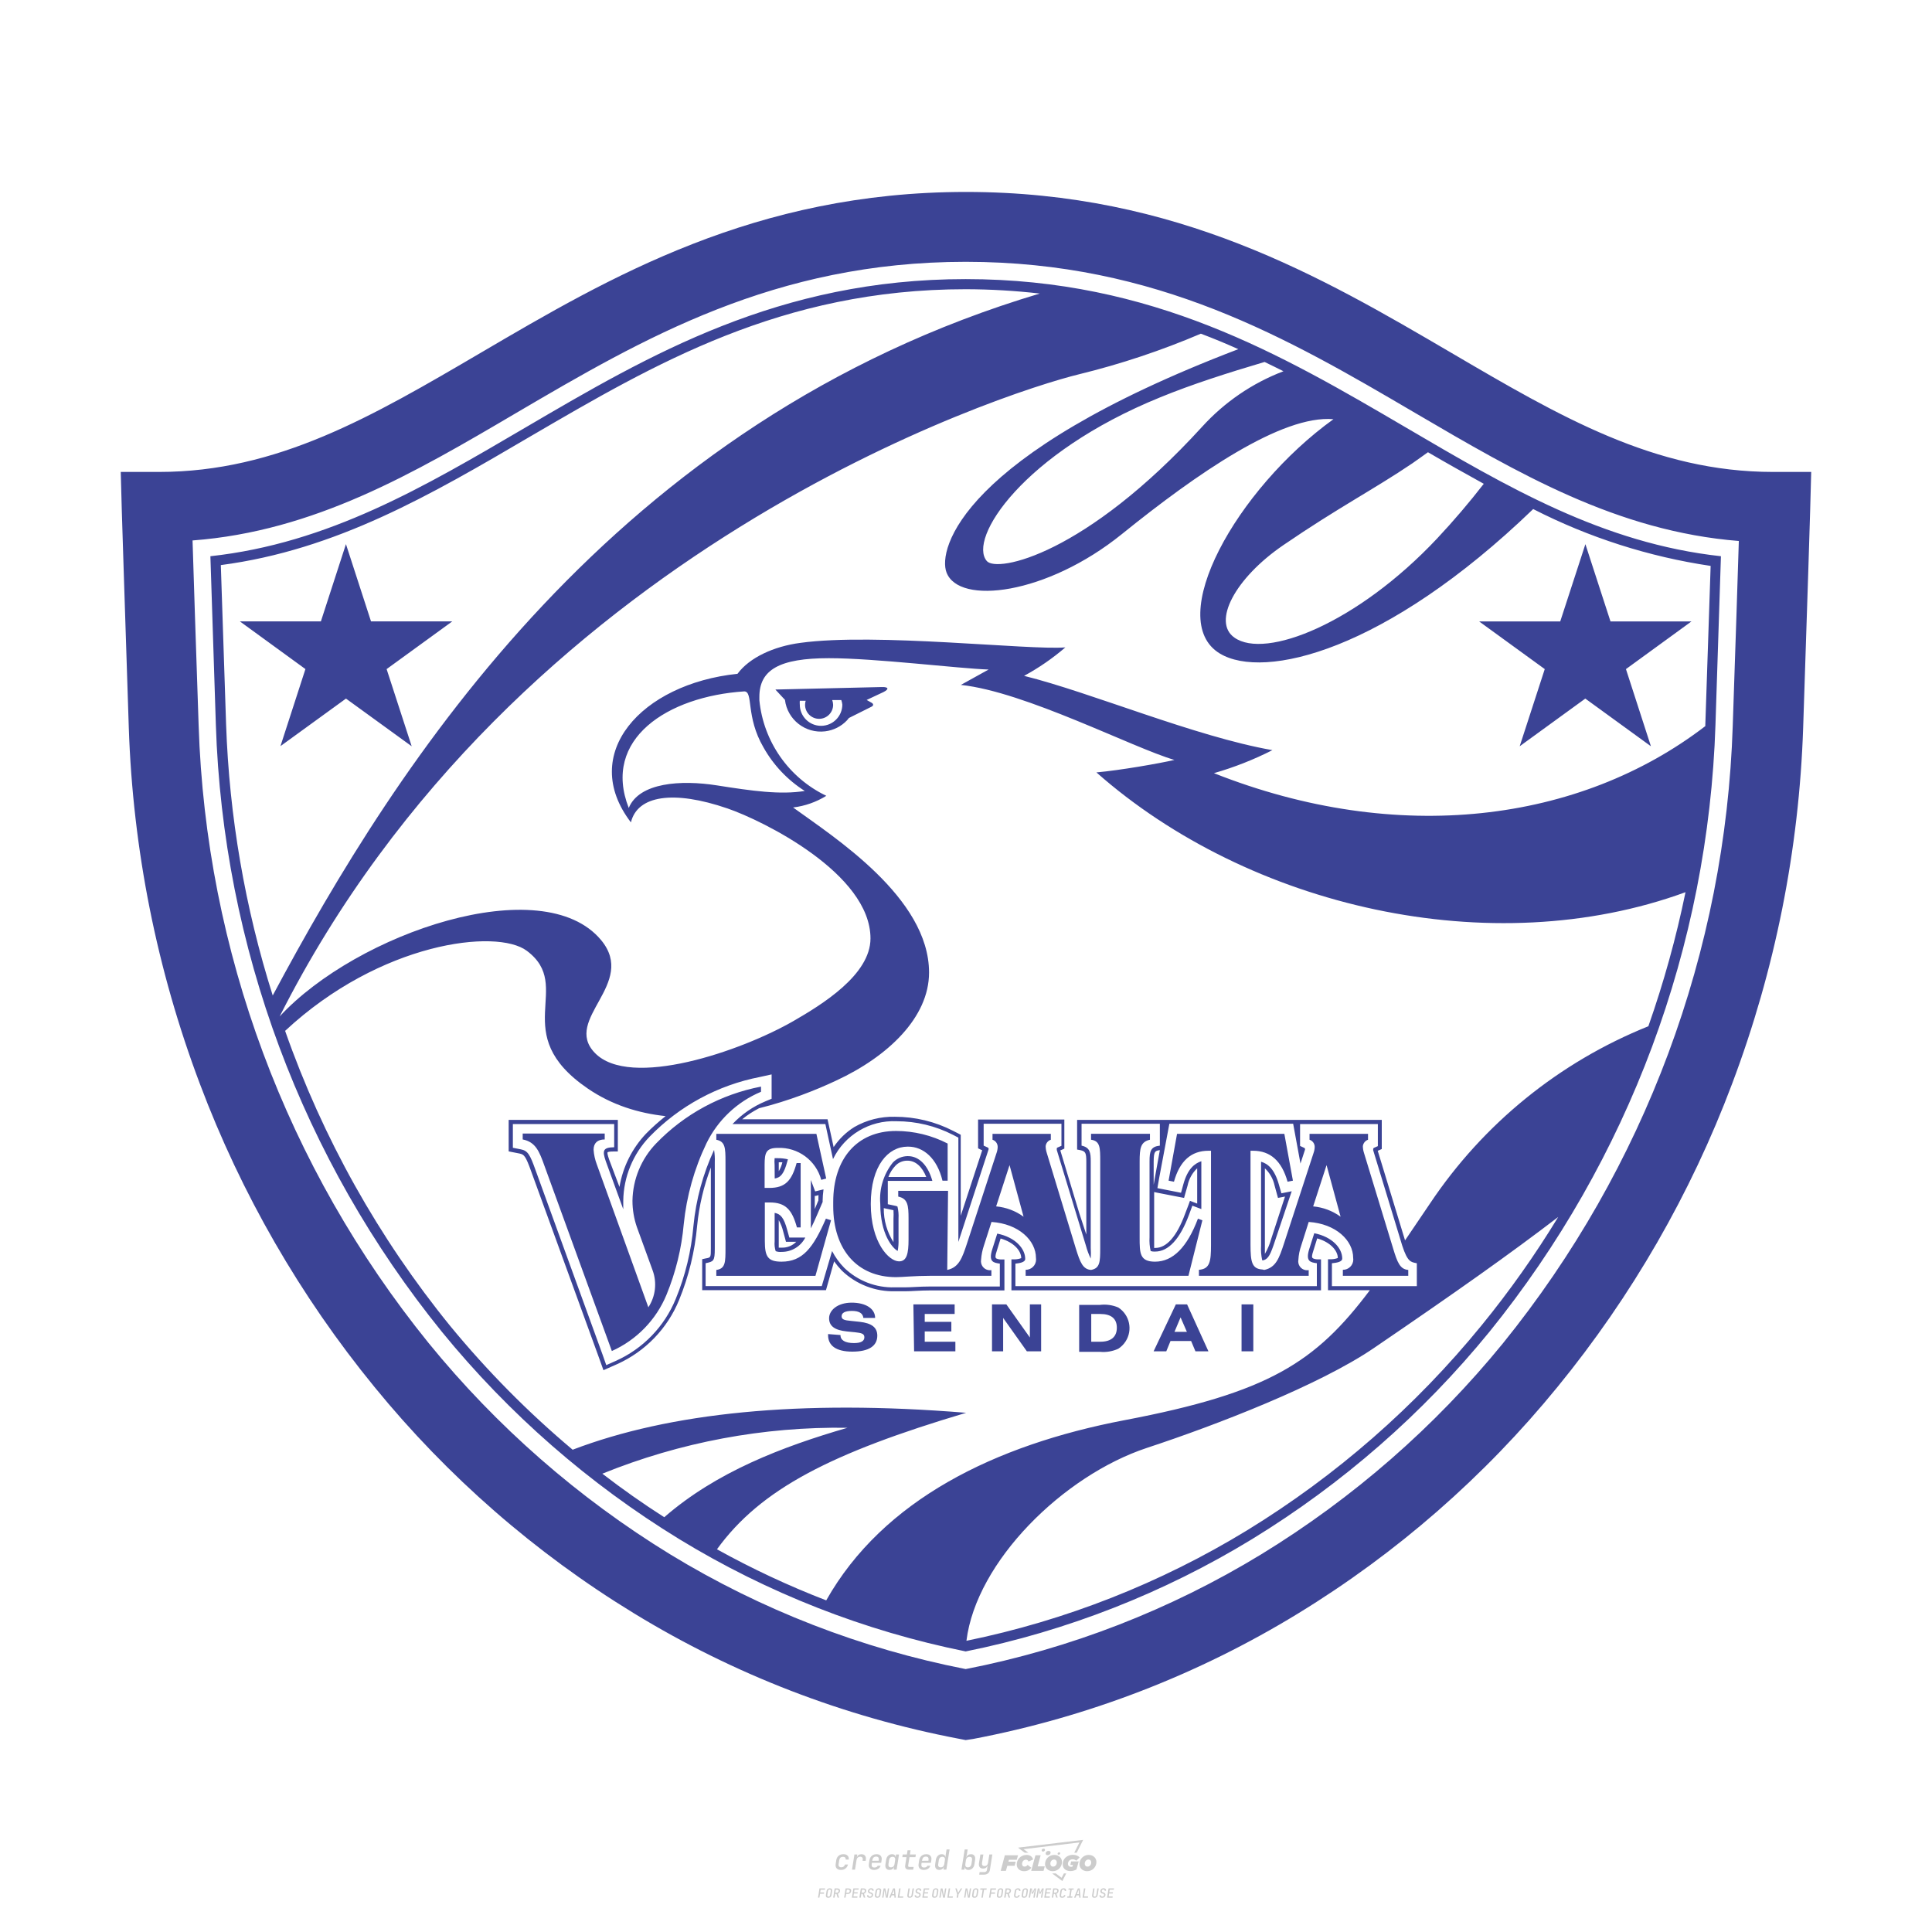 <?xml version="1.0" encoding="utf-8"?>
<!-- Created by @FCLOGO 2024-10-12 GMT+8 21:40:10 . https://fclogo.top/ -->
<!-- FOR PERSONAL USE ONLY NOT FOR COMMERCIAL USE -->
<svg version="1.1" xmlns="http://www.w3.org/2000/svg" xmlns:xlink="http://www.w3.org/1999/xlink" x="0px" y="0px"
	 viewBox="0 0 800 800" style="enable-background:new 0 0 800 800;" xml:space="preserve">
<path style="fill:#CCCCCC;" d="M348.22,774.3c-0.79,0-1.38-0.22-1.77-0.65c-0.39-0.44-0.53-1.03-0.41-1.79l0.25-1.65
	c0.12-0.75,0.45-1.35,0.98-1.78c0.53-0.44,1.19-0.65,1.98-0.65c0.76,0,1.33,0.2,1.72,0.6c0.39,0.4,0.55,0.94,0.47,1.62h-1.24
	c0.03-0.36-0.06-0.64-0.26-0.84c-0.2-0.2-0.5-0.3-0.89-0.3c-0.42,0-0.76,0.12-1.03,0.35c-0.27,0.23-0.43,0.56-0.5,0.99l-0.26,1.66
	c-0.07,0.44-0.01,0.77,0.19,1c0.19,0.23,0.5,0.35,0.92,0.35c0.39,0,0.72-0.1,0.98-0.3c0.26-0.2,0.44-0.48,0.52-0.85h1.24
	c-0.14,0.69-0.47,1.23-0.99,1.63C349.61,774.1,348.97,774.3,348.22,774.3z M352.8,774.19l1-6.29h1.19l-0.19,1.19
	c0.34-0.87,0.97-1.3,1.91-1.3c0.67,0,1.17,0.21,1.49,0.62c0.32,0.42,0.43,0.99,0.31,1.71l-0.07,0.42h-1.27l0.06-0.32
	c0.07-0.45,0.01-0.8-0.17-1.04c-0.18-0.24-0.48-0.36-0.88-0.36c-0.4,0-0.74,0.12-1.01,0.37c-0.27,0.24-0.43,0.59-0.5,1.03
	l-0.63,3.97H352.8z M361.91,774.3c-0.77,0-1.35-0.22-1.73-0.67c-0.38-0.45-0.51-1.04-0.4-1.77l0.25-1.65
	c0.08-0.49,0.26-0.92,0.52-1.28c0.26-0.37,0.6-0.65,1.01-0.85c0.41-0.2,0.87-0.3,1.38-0.3c0.77,0,1.35,0.22,1.73,0.67
	c0.39,0.45,0.52,1.04,0.39,1.77l-0.17,1.12h-3.85l-0.09,0.53c-0.15,0.95,0.22,1.43,1.11,1.43c0.72,0,1.17-0.25,1.37-0.74h1.22
	c-0.17,0.53-0.5,0.96-1.01,1.28C363.16,774.14,362.58,774.3,361.91,774.3z M361.23,770.22l-0.05,0.29l2.65-0.01l0.05-0.29
	c0.07-0.47,0.01-0.82-0.17-1.07c-0.18-0.25-0.49-0.37-0.92-0.37c-0.44,0-0.8,0.13-1.06,0.38
	C361.48,769.39,361.31,769.75,361.23,770.22z M368.33,774.3c-0.63,0-1.1-0.21-1.41-0.64c-0.31-0.42-0.4-1-0.27-1.73l0.27-1.77
	c0.11-0.73,0.39-1.31,0.84-1.74c0.44-0.43,0.98-0.64,1.61-0.64c0.47,0,0.83,0.12,1.09,0.35c0.26,0.24,0.39,0.56,0.38,0.96h0.02
	l0.17-1.2h1.24l-1,6.29h-1.22l0.19-1.2h-0.02c-0.12,0.41-0.35,0.73-0.69,0.97C369.2,774.18,368.8,774.3,368.33,774.3z
	 M368.93,773.23c0.39,0,0.72-0.12,0.98-0.36c0.26-0.24,0.43-0.57,0.5-1.01l0.25-1.65c0.07-0.43,0.01-0.76-0.18-1
	c-0.19-0.24-0.47-0.36-0.86-0.36c-0.4,0-0.72,0.12-0.98,0.35c-0.26,0.24-0.42,0.57-0.49,1.01l-0.25,1.65
	c-0.07,0.44-0.01,0.78,0.17,1.01C368.24,773.11,368.53,773.23,368.93,773.23z M376.35,774.19c-0.57,0-0.99-0.16-1.26-0.47
	c-0.27-0.31-0.36-0.75-0.27-1.32l0.54-3.39h-1.74l0.17-1.12h1.74l0.27-1.72h1.24l-0.27,1.72h2.47l-0.18,1.12h-2.46l-0.54,3.39
	c-0.08,0.44,0.1,0.66,0.53,0.66h1.72l-0.17,1.12H376.35z M382.5,774.3c-0.77,0-1.35-0.22-1.73-0.67c-0.38-0.45-0.52-1.04-0.4-1.77
	l0.25-1.65c0.08-0.49,0.26-0.92,0.52-1.28c0.26-0.37,0.6-0.65,1.01-0.85c0.41-0.2,0.87-0.3,1.38-0.3c0.77,0,1.35,0.22,1.73,0.67
	c0.39,0.45,0.52,1.04,0.39,1.77l-0.17,1.12h-3.85l-0.09,0.53c-0.15,0.95,0.22,1.43,1.11,1.43c0.72,0,1.17-0.25,1.37-0.74h1.22
	c-0.17,0.53-0.5,0.96-1.01,1.28C383.76,774.14,383.18,774.3,382.5,774.3z M381.83,770.22l-0.05,0.29l2.65-0.01l0.05-0.29
	c0.07-0.47,0.01-0.82-0.17-1.07c-0.18-0.25-0.49-0.37-0.92-0.37c-0.44,0-0.8,0.13-1.06,0.38
	C382.08,769.39,381.91,769.75,381.83,770.22z M388.92,774.3c-0.63,0-1.1-0.21-1.4-0.64c-0.3-0.42-0.39-1-0.28-1.73l0.27-1.77
	c0.11-0.73,0.39-1.31,0.84-1.74c0.44-0.43,0.98-0.64,1.61-0.64c0.47,0,0.83,0.12,1.09,0.35c0.26,0.24,0.39,0.56,0.38,0.96h0.02
	l0.21-1.47l0.3-1.8h1.24l-1.33,8.35h-1.22l0.19-1.2h-0.02c-0.12,0.41-0.35,0.73-0.69,0.97C389.8,774.18,389.4,774.3,388.92,774.3z
	 M389.53,773.23c0.39,0,0.72-0.12,0.98-0.36c0.26-0.24,0.43-0.57,0.5-1.01l0.25-1.65c0.08-0.43,0.02-0.76-0.17-1
	c-0.19-0.24-0.48-0.36-0.87-0.36c-0.4,0-0.72,0.12-0.98,0.35c-0.26,0.24-0.42,0.57-0.49,1.01l-0.25,1.65
	c-0.08,0.44-0.02,0.78,0.16,1.01C388.83,773.11,389.13,773.23,389.53,773.23z M401.02,774.3c-0.47,0-0.84-0.12-1.1-0.35
	c-0.26-0.23-0.39-0.56-0.38-0.97h-0.01l-0.19,1.2h-1.22l1.33-8.35h1.24l-0.29,1.8l-0.27,1.47h0.05c0.12-0.41,0.35-0.73,0.69-0.97
	c0.34-0.23,0.74-0.35,1.21-0.35c0.63,0,1.1,0.21,1.4,0.64c0.3,0.43,0.39,1.01,0.28,1.74l-0.27,1.77c-0.11,0.73-0.39,1.31-0.84,1.73
	C402.18,774.09,401.64,774.3,401.02,774.3z M400.77,773.23c0.4,0,0.72-0.12,0.98-0.35c0.26-0.23,0.42-0.57,0.5-1.01l0.25-1.65
	c0.07-0.43,0.01-0.77-0.17-1.01c-0.18-0.24-0.47-0.35-0.87-0.35c-0.39,0-0.72,0.12-0.98,0.36c-0.26,0.24-0.43,0.57-0.5,1l-0.25,1.65
	c-0.07,0.44-0.01,0.77,0.17,1.01C400.08,773.11,400.37,773.23,400.77,773.23z M405.47,776.25l0.17-1.06h1.93
	c0.64,0,1.01-0.3,1.1-0.9l0.1-0.67l0.21-1.19h-0.03c-0.12,0.42-0.35,0.74-0.68,0.97c-0.33,0.23-0.73,0.34-1.2,0.34
	c-0.63,0-1.09-0.2-1.4-0.6c-0.31-0.4-0.41-0.94-0.3-1.63l0.58-3.6h1.24l-0.56,3.48c-0.06,0.41,0,0.73,0.18,0.96
	c0.18,0.23,0.47,0.34,0.85,0.34c0.39,0,0.72-0.12,0.98-0.37c0.27-0.24,0.43-0.58,0.49-1.02l0.54-3.4h1.24l-1.01,6.41
	c-0.1,0.6-0.37,1.08-0.81,1.42c-0.44,0.35-1,0.52-1.67,0.52H405.47z M417.79,770.09h3.22l0.54-1.85h-5.47l-1.71,6.44h2.15l0.59-2.1
	h3.03l0.44-1.71h-3.03L417.79,770.09z M424.23,772.92c-0.59,0-1.02-0.39-1.02-1.12c0-0.88,0.63-1.76,1.61-1.76
	c0.49,0,0.88,0.24,1.02,0.78l1.95-0.83c-0.29-1.17-1.27-1.9-2.64-1.9c-2.78,0-4.15,2.15-4.15,3.9c0,1.76,1.27,2.83,3.07,2.83
	c1.37,0,2.34-0.59,2.98-1.42l-1.51-1.17C425.16,772.67,424.72,772.92,424.23,772.92z M430.91,768.23h-2.15l-1.76,6.44h5.12
	l0.49-1.85h-2.93L430.91,768.23z M439.75,771.01c0-1.66-1.32-2.93-3.22-2.93c-2.2,0-3.81,1.81-3.81,3.81c0,1.66,1.32,2.93,3.22,2.93
	C438.14,774.82,439.75,773.01,439.75,771.01z M434.92,771.7c0-0.83,0.59-1.71,1.51-1.71c0.78,0,1.17,0.54,1.17,1.22
	c0,0.83-0.59,1.71-1.51,1.71C435.31,772.92,434.92,772.38,434.92,771.7z M443.21,772.23h1.07l-0.2,0.68
	c-0.15,0.05-0.34,0.1-0.59,0.1c-0.68,0-1.27-0.39-1.27-1.22c0-1.02,0.73-1.9,1.95-1.9c0.59,0,1.12,0.24,1.51,0.59l1.37-1.37
	c-0.44-0.54-1.51-1.07-2.73-1.07c-2.59,0-4.29,1.76-4.29,3.86c0,2.05,1.61,2.88,3.22,2.88c0.93,0,1.85-0.29,2.49-0.68l0.93-3.32
	h-3.12L443.21,772.23z M450.78,768.08c-2.2,0-3.81,1.81-3.81,3.81c0,1.66,1.32,2.93,3.22,2.93c2.2,0,3.81-1.81,3.81-3.81
	C454,769.35,452.68,768.08,450.78,768.08z M450.34,772.92c-0.78,0-1.17-0.54-1.17-1.22c0-0.83,0.59-1.71,1.51-1.71
	c0.78,0,1.17,0.54,1.17,1.22C451.85,772.04,451.27,772.92,450.34,772.92z M437.94,767.5c-0.05,0.29,0.1,0.49,0.44,0.49
	s0.54-0.2,0.63-0.49c0.05-0.24-0.1-0.49-0.44-0.49C438.24,767.01,437.99,767.25,437.94,767.5z M432.13,765.5
	c-0.44,0-0.73,0.24-0.78,0.59c-0.05,0.34,0.1,0.59,0.54,0.59s0.73-0.24,0.78-0.59C432.77,765.74,432.57,765.5,432.13,765.5z
	 M433.01,767.3c-0.1,0.54,0.15,0.88,0.83,0.88c0.63,0,1.07-0.39,1.17-0.88s-0.15-0.88-0.83-0.88
	C433.5,766.43,433.11,766.82,433.01,767.3z M439.6,777.55l-2.44-1.81h-1.51l4.25,3.17l1.61-3.17h-0.98L439.6,777.55z M425.84,767.16
	l-2-1.46l23.13-2.78l-2.15,4.25h1.02l2.68-5.32l-26.99,3.22l2.78,2.1H425.84z M338.72,785.79l0.61-3.83h2.32l-0.08,0.52h-1.76
	l-0.18,1.14h1.63l-0.08,0.52h-1.62l-0.26,1.64H338.72z M342.97,785.84c-0.36,0-0.62-0.1-0.8-0.3c-0.17-0.2-0.23-0.47-0.18-0.82
	l0.27-1.7c0.06-0.34,0.2-0.61,0.44-0.82c0.24-0.2,0.54-0.3,0.89-0.3c0.36,0,0.62,0.1,0.8,0.3c0.17,0.2,0.24,0.47,0.18,0.81
	l-0.27,1.71c-0.06,0.34-0.2,0.62-0.44,0.82C343.63,785.74,343.33,785.84,342.97,785.84z M343.05,785.33c0.19,0,0.35-0.05,0.47-0.16
	c0.12-0.11,0.19-0.26,0.23-0.46l0.27-1.7c0.03-0.2,0.01-0.35-0.08-0.46c-0.08-0.11-0.22-0.16-0.41-0.16s-0.35,0.05-0.46,0.16
	c-0.12,0.1-0.19,0.26-0.22,0.46l-0.27,1.7c-0.03,0.2-0.01,0.35,0.08,0.46C342.72,785.28,342.86,785.33,343.05,785.33z M345,785.79
	l0.61-3.83h1.2c0.24,0,0.44,0.05,0.6,0.14c0.16,0.09,0.28,0.22,0.36,0.39c0.07,0.17,0.09,0.37,0.05,0.59
	c-0.04,0.26-0.14,0.48-0.3,0.67c-0.16,0.19-0.37,0.32-0.6,0.39l0.54,1.64h-0.62l-0.48-1.57h-0.54l-0.25,1.57H345z M345.89,783.71
	h0.64c0.19,0,0.35-0.06,0.48-0.17c0.13-0.11,0.21-0.26,0.24-0.45c0.03-0.19,0-0.35-0.09-0.46c-0.09-0.11-0.24-0.17-0.43-0.17h-0.64
	L345.89,783.71z M349.54,785.79l0.61-3.83h1.25c0.37,0,0.65,0.1,0.84,0.31c0.19,0.21,0.26,0.49,0.2,0.84
	c-0.04,0.23-0.12,0.44-0.25,0.61s-0.29,0.31-0.49,0.4c-0.2,0.09-0.42,0.14-0.66,0.14h-0.69l-0.24,1.52H349.54z M350.43,783.75h0.69
	c0.19,0,0.36-0.06,0.49-0.18c0.14-0.12,0.22-0.27,0.25-0.47c0.03-0.2,0-0.35-0.1-0.47c-0.1-0.12-0.25-0.18-0.44-0.18h-0.69
	L350.43,783.75z M352.75,785.79l0.61-3.83h2.25l-0.08,0.5h-1.7l-0.17,1.09h1.51l-0.08,0.5h-1.51l-0.19,1.24h1.69l-0.08,0.5H352.75z
	 M355.84,785.79l0.61-3.83h1.2c0.24,0,0.44,0.05,0.6,0.14c0.16,0.09,0.28,0.22,0.36,0.39c0.07,0.17,0.09,0.37,0.05,0.59
	c-0.04,0.26-0.14,0.48-0.3,0.67c-0.16,0.19-0.37,0.32-0.6,0.39l0.54,1.64h-0.62l-0.48-1.57h-0.54l-0.25,1.57H355.84z M356.74,783.71
	h0.64c0.19,0,0.35-0.06,0.48-0.17c0.13-0.11,0.21-0.26,0.24-0.45c0.03-0.19,0-0.35-0.09-0.46c-0.09-0.11-0.24-0.17-0.43-0.17h-0.64
	L356.74,783.71z M360.13,785.84c-0.39,0-0.67-0.1-0.87-0.29c-0.19-0.19-0.26-0.45-0.22-0.78h0.57c-0.03,0.17,0.01,0.31,0.12,0.41
	c0.11,0.1,0.27,0.15,0.48,0.15c0.2,0,0.37-0.05,0.5-0.15c0.13-0.1,0.21-0.23,0.24-0.4c0.02-0.15,0-0.28-0.06-0.39
	c-0.06-0.11-0.16-0.18-0.29-0.22l-0.46-0.14c-0.27-0.08-0.46-0.22-0.59-0.41c-0.13-0.19-0.17-0.42-0.13-0.68
	c0.04-0.21,0.11-0.39,0.23-0.55c0.12-0.16,0.27-0.28,0.46-0.37c0.19-0.09,0.4-0.13,0.64-0.13c0.35,0,0.62,0.1,0.8,0.29
	c0.18,0.19,0.25,0.44,0.2,0.76h-0.57c0.03-0.17,0-0.3-0.09-0.4c-0.09-0.1-0.23-0.14-0.42-0.14c-0.19,0-0.34,0.04-0.46,0.13
	c-0.12,0.09-0.19,0.21-0.21,0.38c-0.02,0.15-0.01,0.28,0.05,0.39c0.06,0.11,0.16,0.18,0.29,0.22l0.47,0.15
	c0.26,0.08,0.46,0.22,0.58,0.41c0.12,0.19,0.17,0.42,0.12,0.69c-0.04,0.22-0.12,0.41-0.24,0.57c-0.13,0.16-0.29,0.29-0.49,0.38
	C360.6,785.79,360.38,785.84,360.13,785.84z M363.27,785.84c-0.36,0-0.62-0.1-0.8-0.3c-0.17-0.2-0.23-0.47-0.18-0.82l0.27-1.7
	c0.06-0.34,0.2-0.61,0.44-0.82c0.24-0.2,0.54-0.3,0.89-0.3c0.36,0,0.62,0.1,0.8,0.3c0.17,0.2,0.24,0.47,0.18,0.81l-0.27,1.71
	c-0.06,0.34-0.2,0.62-0.44,0.82C363.92,785.74,363.62,785.84,363.27,785.84z M363.34,785.33c0.19,0,0.35-0.05,0.47-0.16
	c0.12-0.11,0.19-0.26,0.23-0.46l0.27-1.7c0.03-0.2,0.01-0.35-0.08-0.46c-0.08-0.11-0.22-0.16-0.41-0.16c-0.19,0-0.35,0.05-0.46,0.16
	c-0.12,0.1-0.19,0.26-0.22,0.46l-0.27,1.7c-0.03,0.2-0.01,0.35,0.08,0.46C363.02,785.28,363.15,785.33,363.34,785.33z
	 M365.28,785.79l0.61-3.83h0.71l0.62,3.19c0.01-0.1,0.02-0.22,0.03-0.36c0.01-0.14,0.03-0.29,0.04-0.44
	c0.02-0.15,0.04-0.29,0.06-0.41l0.31-1.98h0.52l-0.61,3.83h-0.71l-0.61-3.19c-0.01,0.09-0.02,0.21-0.03,0.34s-0.03,0.28-0.04,0.42
	c-0.02,0.15-0.04,0.28-0.06,0.41l-0.31,2.01H365.28z M368.23,785.79l1.59-3.83h0.75l0.37,3.83h-0.56l-0.07-0.97h-1.09l-0.39,0.97
	H368.23z M369.39,784.34h0.87l-0.09-1.1c-0.02-0.2-0.03-0.37-0.04-0.51c-0.01-0.14-0.01-0.24-0.01-0.3c-0.02,0.06-0.05,0.16-0.1,0.3
	c-0.05,0.14-0.11,0.31-0.19,0.5L369.39,784.34z M371.72,785.79l0.61-3.83h0.57l-0.52,3.31h1.67l-0.08,0.52H371.72z M376.68,785.84
	c-0.37,0-0.63-0.1-0.8-0.3c-0.17-0.2-0.22-0.48-0.17-0.82l0.44-2.76h0.57l-0.44,2.76c-0.03,0.2-0.01,0.35,0.07,0.46
	c0.08,0.11,0.21,0.17,0.41,0.17c0.19,0,0.35-0.06,0.46-0.17c0.12-0.11,0.19-0.27,0.22-0.46l0.44-2.76h0.57l-0.44,2.76
	c-0.06,0.35-0.2,0.62-0.43,0.82C377.35,785.74,377.05,785.84,376.68,785.84z M379.84,785.84c-0.39,0-0.67-0.1-0.87-0.29
	c-0.19-0.19-0.26-0.45-0.22-0.78h0.57c-0.03,0.17,0.01,0.31,0.12,0.41c0.11,0.1,0.27,0.15,0.48,0.15c0.2,0,0.37-0.05,0.5-0.15
	c0.13-0.1,0.21-0.23,0.24-0.4c0.02-0.15,0-0.28-0.06-0.39c-0.06-0.11-0.16-0.18-0.29-0.22l-0.46-0.14
	c-0.27-0.08-0.46-0.22-0.59-0.41c-0.13-0.19-0.17-0.42-0.13-0.68c0.04-0.21,0.11-0.39,0.23-0.55s0.27-0.28,0.46-0.37
	c0.19-0.09,0.4-0.13,0.64-0.13c0.35,0,0.62,0.1,0.8,0.29c0.18,0.19,0.25,0.44,0.2,0.76h-0.57c0.03-0.17,0-0.3-0.09-0.4
	c-0.09-0.1-0.23-0.14-0.42-0.14c-0.19,0-0.34,0.04-0.46,0.13c-0.12,0.09-0.19,0.21-0.21,0.38c-0.02,0.15-0.01,0.28,0.05,0.39
	c0.06,0.11,0.16,0.18,0.29,0.22l0.47,0.15c0.26,0.08,0.46,0.22,0.58,0.41c0.12,0.19,0.17,0.42,0.12,0.69
	c-0.04,0.22-0.12,0.41-0.24,0.57c-0.13,0.16-0.29,0.29-0.49,0.38C380.31,785.79,380.09,785.84,379.84,785.84z M381.91,785.79
	l0.61-3.83h2.25l-0.08,0.5h-1.7l-0.17,1.09h1.51l-0.08,0.5h-1.51l-0.19,1.24h1.69l-0.08,0.5H381.91z M386.94,785.84
	c-0.36,0-0.62-0.1-0.8-0.3c-0.17-0.2-0.23-0.47-0.18-0.82l0.27-1.7c0.06-0.34,0.2-0.61,0.44-0.82c0.24-0.2,0.54-0.3,0.89-0.3
	c0.36,0,0.62,0.1,0.8,0.3c0.17,0.2,0.24,0.47,0.18,0.81l-0.27,1.71c-0.06,0.34-0.2,0.62-0.44,0.82
	C387.6,785.74,387.3,785.84,386.94,785.84z M387.02,785.33c0.19,0,0.35-0.05,0.47-0.16c0.12-0.11,0.19-0.26,0.23-0.46l0.27-1.7
	c0.03-0.2,0.01-0.35-0.08-0.46c-0.08-0.11-0.22-0.16-0.41-0.16c-0.19,0-0.35,0.05-0.46,0.16c-0.12,0.1-0.19,0.26-0.22,0.46
	l-0.27,1.7c-0.03,0.2-0.01,0.35,0.08,0.46C386.7,785.28,386.83,785.33,387.02,785.33z M388.95,785.79l0.61-3.83h0.71l0.62,3.19
	c0.01-0.1,0.02-0.22,0.03-0.36c0.01-0.14,0.03-0.29,0.04-0.44c0.02-0.15,0.04-0.29,0.06-0.41l0.31-1.98h0.52l-0.61,3.83h-0.71
	l-0.61-3.19c-0.01,0.09-0.02,0.21-0.03,0.34c-0.01,0.13-0.03,0.28-0.04,0.42c-0.02,0.15-0.04,0.28-0.06,0.41l-0.31,2.01H388.95z
	 M392.25,785.79l0.61-3.83h0.57l-0.52,3.31h1.67l-0.08,0.52H392.25z M396.12,785.79l0.22-1.41l-0.75-2.42h0.58l0.45,1.45
	c0.03,0.09,0.05,0.18,0.07,0.27c0.02,0.08,0.03,0.15,0.03,0.19c0.02-0.04,0.05-0.1,0.09-0.19c0.04-0.08,0.09-0.17,0.14-0.27
	l0.9-1.45h0.6l-1.53,2.42l-0.22,1.41H396.12z M399.22,785.79l0.61-3.83h0.71l0.62,3.19c0.01-0.1,0.02-0.22,0.03-0.36
	c0.01-0.14,0.03-0.29,0.04-0.44c0.02-0.15,0.04-0.29,0.06-0.41l0.31-1.98h0.52l-0.61,3.83h-0.71l-0.61-3.19
	c-0.01,0.09-0.02,0.21-0.03,0.34c-0.01,0.13-0.03,0.28-0.04,0.42c-0.02,0.15-0.04,0.28-0.06,0.41l-0.31,2.01H399.22z M403.51,785.84
	c-0.36,0-0.62-0.1-0.8-0.3c-0.18-0.2-0.23-0.47-0.18-0.82l0.27-1.7c0.06-0.34,0.2-0.61,0.44-0.82c0.24-0.2,0.54-0.3,0.89-0.3
	c0.36,0,0.62,0.1,0.8,0.3c0.17,0.2,0.24,0.47,0.18,0.81l-0.27,1.71c-0.06,0.34-0.2,0.62-0.44,0.82
	C404.16,785.74,403.86,785.84,403.51,785.84z M403.58,785.33c0.19,0,0.35-0.05,0.47-0.16c0.12-0.11,0.19-0.26,0.23-0.46l0.27-1.7
	c0.03-0.2,0.01-0.35-0.08-0.46c-0.08-0.11-0.22-0.16-0.41-0.16c-0.19,0-0.35,0.05-0.46,0.16c-0.12,0.1-0.19,0.26-0.22,0.46
	l-0.27,1.7c-0.03,0.2-0.01,0.35,0.08,0.46C403.26,785.28,403.4,785.33,403.58,785.33z M406.38,785.79l0.52-3.31h-1.02l0.08-0.52
	h2.62l-0.08,0.52h-1.03l-0.52,3.31H406.38z M409.52,785.79l0.61-3.83h2.32l-0.08,0.52h-1.76l-0.18,1.14h1.63l-0.08,0.52h-1.62
	l-0.26,1.64H409.52z M413.77,785.84c-0.36,0-0.62-0.1-0.8-0.3c-0.18-0.2-0.23-0.47-0.18-0.82l0.27-1.7c0.06-0.34,0.2-0.61,0.44-0.82
	c0.24-0.2,0.54-0.3,0.89-0.3c0.36,0,0.62,0.1,0.8,0.3c0.17,0.2,0.24,0.47,0.18,0.81l-0.27,1.71c-0.06,0.34-0.2,0.62-0.44,0.82
	C414.42,785.74,414.13,785.84,413.77,785.84z M413.85,785.33c0.19,0,0.35-0.05,0.47-0.16c0.12-0.11,0.19-0.26,0.23-0.46l0.27-1.7
	c0.03-0.2,0.01-0.35-0.08-0.46c-0.08-0.11-0.22-0.16-0.41-0.16c-0.19,0-0.35,0.05-0.46,0.16c-0.12,0.1-0.19,0.26-0.22,0.46
	l-0.27,1.7c-0.03,0.2-0.01,0.35,0.08,0.46C413.52,785.28,413.66,785.33,413.85,785.33z M415.8,785.79l0.61-3.83h1.2
	c0.24,0,0.44,0.05,0.6,0.14c0.16,0.09,0.28,0.22,0.36,0.39c0.07,0.17,0.09,0.37,0.05,0.59c-0.04,0.26-0.14,0.48-0.3,0.67
	c-0.16,0.19-0.37,0.32-0.6,0.39l0.54,1.64h-0.62l-0.48-1.57h-0.54l-0.25,1.57H415.8z M416.69,783.71h0.64
	c0.19,0,0.35-0.06,0.48-0.17c0.13-0.11,0.21-0.26,0.24-0.45c0.03-0.19,0-0.35-0.09-0.46c-0.09-0.11-0.24-0.17-0.43-0.17h-0.64
	L416.69,783.71z M420.91,785.84c-0.36,0-0.63-0.1-0.81-0.3c-0.18-0.2-0.24-0.47-0.19-0.82l0.27-1.7c0.06-0.35,0.21-0.62,0.45-0.82
	s0.55-0.3,0.91-0.3c0.36,0,0.63,0.1,0.81,0.3c0.18,0.2,0.24,0.47,0.19,0.82h-0.57c0.03-0.2,0-0.35-0.09-0.46
	c-0.09-0.11-0.23-0.16-0.42-0.16c-0.19,0-0.35,0.05-0.48,0.16c-0.12,0.1-0.2,0.26-0.23,0.45l-0.27,1.71c-0.03,0.2,0,0.35,0.09,0.46
	c0.09,0.11,0.23,0.16,0.42,0.16c0.19,0,0.35-0.05,0.47-0.16c0.12-0.11,0.2-0.26,0.23-0.46h0.57c-0.03,0.23-0.11,0.43-0.24,0.59
	c-0.12,0.17-0.28,0.3-0.47,0.39C421.36,785.79,421.14,785.84,420.91,785.84z M424.03,785.84c-0.36,0-0.62-0.1-0.8-0.3
	c-0.18-0.2-0.23-0.47-0.18-0.82l0.27-1.7c0.06-0.34,0.2-0.61,0.44-0.82c0.24-0.2,0.54-0.3,0.89-0.3c0.36,0,0.62,0.1,0.8,0.3
	c0.17,0.2,0.24,0.47,0.18,0.81l-0.27,1.71c-0.06,0.34-0.2,0.62-0.44,0.82C424.69,785.74,424.39,785.84,424.03,785.84z
	 M424.11,785.33c0.19,0,0.35-0.05,0.47-0.16c0.12-0.11,0.19-0.26,0.23-0.46l0.27-1.7c0.03-0.2,0.01-0.35-0.08-0.46
	c-0.08-0.11-0.22-0.16-0.41-0.16c-0.19,0-0.35,0.05-0.46,0.16c-0.12,0.1-0.19,0.26-0.22,0.46l-0.27,1.7
	c-0.03,0.2-0.01,0.35,0.08,0.46C423.79,785.28,423.92,785.33,424.11,785.33z M425.97,785.79l0.61-3.83h0.69l0.18,1.23
	c0.02,0.12,0.04,0.23,0.05,0.33c0.01,0.1,0.02,0.18,0.03,0.24c0.02-0.06,0.05-0.14,0.09-0.24c0.04-0.11,0.09-0.22,0.15-0.34
	l0.57-1.22h0.71l-0.61,3.83h-0.54l0.2-1.29c0.02-0.17,0.06-0.35,0.1-0.55c0.04-0.2,0.09-0.4,0.14-0.61c0.05-0.2,0.1-0.4,0.14-0.59
	c0.05-0.19,0.09-0.35,0.13-0.49l-0.86,1.86h-0.55l-0.28-1.86c0,0.14-0.01,0.29-0.02,0.47c-0.01,0.18-0.02,0.37-0.04,0.57
	c-0.02,0.2-0.04,0.41-0.06,0.61c-0.02,0.2-0.05,0.4-0.08,0.57l-0.2,1.29H425.97z M429.11,785.79l0.61-3.83h0.69l0.18,1.23
	c0.02,0.12,0.04,0.23,0.05,0.33c0.01,0.1,0.02,0.18,0.03,0.24c0.02-0.06,0.05-0.14,0.09-0.24c0.04-0.11,0.09-0.22,0.15-0.34
	l0.57-1.22h0.71l-0.61,3.83h-0.54l0.2-1.29c0.02-0.17,0.06-0.35,0.1-0.55c0.04-0.2,0.09-0.4,0.14-0.61c0.05-0.2,0.1-0.4,0.14-0.59
	c0.05-0.19,0.09-0.35,0.13-0.49l-0.86,1.86h-0.55l-0.28-1.86c0,0.14-0.01,0.29-0.02,0.47c-0.01,0.18-0.02,0.37-0.04,0.57
	c-0.02,0.2-0.04,0.41-0.06,0.61c-0.02,0.2-0.05,0.4-0.08,0.57l-0.2,1.29H429.11z M432.41,785.79l0.61-3.83h2.25l-0.08,0.5h-1.7
	l-0.17,1.09h1.51l-0.08,0.5h-1.51l-0.19,1.24h1.69l-0.08,0.5H432.41z M435.51,785.79l0.61-3.83h1.2c0.24,0,0.44,0.05,0.6,0.14
	c0.16,0.09,0.28,0.22,0.36,0.39c0.07,0.17,0.09,0.37,0.05,0.59c-0.04,0.26-0.14,0.48-0.3,0.67c-0.16,0.19-0.37,0.32-0.6,0.39
	l0.54,1.64h-0.62l-0.48-1.57h-0.54l-0.25,1.57H435.51z M436.4,783.71h0.64c0.19,0,0.35-0.06,0.48-0.17
	c0.13-0.11,0.21-0.26,0.24-0.45c0.03-0.19,0-0.35-0.09-0.46c-0.09-0.11-0.24-0.17-0.43-0.17h-0.64L436.4,783.71z M439.8,785.84
	c-0.36,0-0.63-0.1-0.81-0.3c-0.18-0.2-0.24-0.47-0.19-0.82l0.27-1.7c0.06-0.35,0.21-0.62,0.45-0.82s0.55-0.3,0.91-0.3
	c0.36,0,0.63,0.1,0.81,0.3c0.18,0.2,0.24,0.47,0.19,0.82h-0.57c0.03-0.2,0-0.35-0.09-0.46c-0.09-0.11-0.23-0.16-0.42-0.16
	c-0.19,0-0.35,0.05-0.47,0.16c-0.12,0.1-0.2,0.26-0.23,0.45l-0.27,1.71c-0.03,0.2,0,0.35,0.09,0.46c0.09,0.11,0.23,0.16,0.42,0.16
	s0.35-0.05,0.47-0.16c0.12-0.11,0.2-0.26,0.23-0.46h0.57c-0.03,0.23-0.11,0.43-0.24,0.59c-0.12,0.17-0.28,0.3-0.47,0.39
	C440.25,785.79,440.04,785.84,439.8,785.84z M441.88,785.79l0.08-0.5h0.78l0.45-2.82h-0.78l0.08-0.5h2.13l-0.08,0.5h-0.78
	l-0.45,2.82h0.78l-0.08,0.5H441.88z M444.74,785.79l1.59-3.83h0.75l0.37,3.83h-0.56l-0.07-0.97h-1.09l-0.39,0.97H444.74z
	 M445.9,784.34h0.87l-0.09-1.1c-0.02-0.2-0.03-0.37-0.04-0.51c-0.01-0.14-0.01-0.24-0.01-0.3c-0.02,0.06-0.05,0.16-0.1,0.3
	c-0.05,0.14-0.11,0.31-0.19,0.5L445.9,784.34z M448.24,785.79l0.61-3.83h0.57l-0.52,3.31h1.67l-0.08,0.52H448.24z M453.19,785.84
	c-0.37,0-0.63-0.1-0.8-0.3c-0.17-0.2-0.22-0.48-0.17-0.82l0.44-2.76h0.57l-0.44,2.76c-0.03,0.2-0.01,0.35,0.07,0.46
	c0.08,0.11,0.21,0.17,0.41,0.17c0.19,0,0.35-0.06,0.46-0.17c0.12-0.11,0.19-0.27,0.22-0.46l0.44-2.76h0.57l-0.44,2.76
	c-0.06,0.35-0.2,0.62-0.43,0.82C453.86,785.74,453.56,785.84,453.19,785.84z M456.36,785.84c-0.39,0-0.67-0.1-0.87-0.29
	c-0.19-0.19-0.26-0.45-0.22-0.78h0.57c-0.03,0.17,0.01,0.31,0.12,0.41c0.11,0.1,0.27,0.15,0.48,0.15c0.2,0,0.37-0.05,0.5-0.15
	s0.21-0.23,0.24-0.4c0.02-0.15,0-0.28-0.06-0.39c-0.06-0.11-0.16-0.18-0.29-0.22l-0.46-0.14c-0.27-0.08-0.46-0.22-0.59-0.41
	c-0.13-0.19-0.17-0.42-0.13-0.68c0.04-0.21,0.11-0.39,0.23-0.55c0.12-0.16,0.27-0.28,0.46-0.37c0.19-0.09,0.4-0.13,0.64-0.13
	c0.35,0,0.62,0.1,0.8,0.29c0.18,0.19,0.25,0.44,0.2,0.76h-0.57c0.03-0.17,0-0.3-0.09-0.4c-0.09-0.1-0.23-0.14-0.42-0.14
	c-0.19,0-0.34,0.04-0.46,0.13c-0.12,0.09-0.19,0.21-0.21,0.38c-0.02,0.15-0.01,0.28,0.05,0.39c0.06,0.11,0.16,0.18,0.29,0.22
	l0.47,0.15c0.26,0.08,0.46,0.22,0.58,0.41c0.12,0.19,0.17,0.42,0.12,0.69c-0.04,0.22-0.12,0.41-0.24,0.57
	c-0.13,0.16-0.29,0.29-0.49,0.38C456.82,785.79,456.6,785.84,456.36,785.84z M458.42,785.79l0.61-3.83h2.25l-0.08,0.5h-1.7
	l-0.17,1.09h1.51l-0.08,0.5h-1.51l-0.19,1.24h1.69l-0.08,0.5H458.42z"/>
<path style="fill:#3B4395;" d="M734.19,195.42c-49.08,0-88.17-22.9-133.41-49.43C547.51,114.81,487.4,79.48,400,79.48
	c-87.4,0-147.64,35.33-200.78,66.51c-45.24,26.53-84.33,49.43-133.41,49.43H50l0.43,15.85c0.04,0.34,1.07,35.33,2.9,90.05
	c1.68,50.43,11.62,100.25,29.43,147.47c17.11,45.51,41.54,87.92,72.32,125.55c30.25,37.07,66.56,68.75,107.4,93.68
	c41.34,25.28,86.92,42.88,134.52,51.95l2.86,0.56l3.12-0.47c47.61-9.06,93.18-26.66,134.52-51.95
	c40.84-24.96,77.15-56.67,107.4-93.77c30.78-37.64,55.21-80.04,72.32-125.55c17.81-47.22,27.75-97.03,29.43-147.47
	c1.84-54.72,2.9-89.71,2.9-90.05l0.43-15.85H734.19z M717.49,300.55c-3,93.34-36.43,183.13-95.18,255.72
	c-28.19,34.56-62.04,64.1-100.09,87.36c-37.65,22.95-79.07,39.04-122.35,47.5c-43.27-8.47-84.7-24.55-122.35-47.5
	c-38.07-23.33-71.91-52.94-100.09-87.57c-58.75-72.59-92.18-162.38-95.18-255.72c-1.2-34.82-2.05-61.56-2.52-76.55
	c50.37-3.8,91.38-27.68,134.1-52.84c52.42-30.76,106.8-62.54,186.04-62.54s133.63,31.78,186.04,62.54
	c42.93,25.16,83.73,49.04,134.1,53.06C719.54,238.99,718.69,265.73,717.49,300.55z M187.26,257.32l-27.17,19.74l10.38,31.95
	l-27.21-19.74l-27.13,19.69l10.34-31.91l-27.13-19.74h33.53l10.38-32l10.38,32H187.26z M666.87,257.32h33.53l-27.13,19.74
	l10.34,31.95l-27.17-19.74l-27.17,19.74l10.38-31.95l-27.17-19.74h33.58l10.42-32L666.87,257.32z M365.1,284.49l-44.04,1.03
	l3.97,4.27c1,8.2,8.45,14.03,16.65,13.04c3.42-0.42,6.6-2,8.98-4.49c0.3-0.3,0.56-0.68,0.85-1.03l9.4-4.7
	c0.85-0.43,0.85-1.15,0-1.62l-2.05-1.15l6.92-3.25C368.22,285.38,368,284.4,365.1,284.49z M339.98,300.55c-4.86,0-8.8-3.94-8.8-8.8
	c-0.04-0.53-0.04-1.05,0-1.58h2.44c-0.17,0.54-0.26,1.1-0.26,1.67c0,3.21,2.6,5.81,5.81,5.81c3.21,0,5.81-2.6,5.81-5.81
	c-0.02-0.67-0.15-1.34-0.38-1.97h3.76c0.21,0.61,0.36,1.24,0.43,1.88C348.78,296.61,344.84,300.55,339.98,300.55z M348.01,552.81
	L348.01,552.81c0,2.14,1.88,3.33,5.64,3.33c2.86,0,4.27-0.85,4.27-2.39s-1.24-1.79-3.84-2.09l-3.42-0.34
	c-4.96-0.51-7.35-2.18-7.35-5.47c0-3.29,3.5-6.45,9.36-6.45c5.85,0,9.7,2.52,9.7,6.32l0,0h-4.87c-0.21-1.92-1.79-2.9-4.74-2.9
	c-2.95,0-4.27,0.85-4.27,2.22s1.24,1.67,3.93,1.92l3.59,0.38c4.91,0.56,7.26,2.31,7.26,5.72c0,4.27-3.5,6.62-10.34,6.62
	s-10.04-2.56-10.04-6.84v-0.43L348.01,552.81z M378.21,540.12h17.09v3.97h-12.39v3.25h11.02v3.97h-11.02v4.27h12.69v3.97h-17.09
	L378.21,540.12z M410.77,540.12h5.94l9.74,13.71v-13.71h4.66v19.44h-5.9l-9.83-13.84v13.84h-4.61L410.77,540.12z M463.05,541.4
	c4.72,3.04,6.08,9.34,3.03,14.06c-0.78,1.21-1.82,2.25-3.03,3.03c-2.35,1.07-4.94,1.52-7.52,1.28h-8.67v-19.44h8.54
	C458.01,540.01,460.64,540.38,463.05,541.4z M451.86,555.58h3.76c4.53,0,6.84-2.09,6.84-5.81c0-3.72-2.31-5.68-6.84-5.68h-3.76
	V555.58z M486.89,540.12h4.66l8.84,19.44h-5.38l-1.79-4.27h-8.54l-1.75,4.27h-5.25L486.89,540.12z M491.46,551.48l-2.61-5.98
	l-2.52,5.98H491.46z M514.1,540.12h4.87v19.44h-4.87V540.12z M523.2,521.84c2.05-0.6,2.9-2.39,4.83-8.24l6.84-20.33l-4.27,0.85
	l-1.03-3.59c-1.79-6.41-4.61-8.71-7.39-9.48v34.69c-0.13,2.05,0.03,4.1,0.47,6.11H523.2z M523.76,515.64v-31.87
	c2.03,1.91,3.43,4.4,4.02,7.13l0.98,3.59l0.43,1.54l2.9-0.56l-5.72,17.56c-0.6,2.17-1.48,4.25-2.61,6.19
	C523.76,518.46,523.76,517.26,523.76,515.64z M326.01,509.45c-1.41-5.3-2.82-6.79-5.25-7.22v11.83c-0.13,1.35,0.02,2.72,0.43,4.02
	c0.78,0.28,1.61,0.38,2.44,0.3c4.13,0.04,7.94-2.26,9.83-5.94h-6.62L326.01,509.45z M323.53,516.62h-1.07c0-0.51,0-1.32,0-2.56
	v-8.84c0.83,1.47,1.45,3.05,1.84,4.7l0.81,2.99l0.34,1.28h4.27C328.1,515.85,325.85,516.74,323.53,516.62z M582.28,177.09
	c-51.61-30.25-104.96-61.52-182.41-61.52s-130.81,31.27-182.41,61.52c-41.86,24.56-81.47,47.89-130.34,53.23l2.26,69.76
	c2.95,91.77,35.82,180.05,93.6,251.4c27.68,33.94,60.9,62.95,98.25,85.82c36.53,22.31,76.68,38.05,118.63,46.52
	c41.95-8.47,82.1-24.22,118.63-46.52c37.35-22.87,70.57-51.88,98.25-85.82c57.76-71.36,90.63-159.64,93.6-251.4l2.26-69.76
	C663.75,224.98,624.15,201.65,582.28,177.09z M584.8,191.87c2.22-1.62,4.49-3.12,6.49-4.61c7.73,4.53,15.42,8.8,23.11,13.07
	c-5.94,7.65-12.35,15.21-19.35,22.68c-33.11,35.2-71.09,50.11-83.9,41.01c-9.23-6.45,0.09-24.52,20.29-38.32
	C554.09,210.2,569.08,202.51,584.8,191.87z M531.45,153.72c-12.91,4.92-24.47,12.83-33.75,23.07c-48.4,52.97-84.8,60.41-89.07,55.54
	c-7.95-9.23,14.91-44.68,71.77-67.8c13.33-5.47,27.98-10.12,43.23-14.65C526.24,151.16,528.88,152.4,531.45,153.72z M93.62,299.95
	c0,0-1.71-51.26-2.18-65.96c47.85-6.28,86.98-29.09,128.16-53.27c51.26-29.9,103.94-60.96,180.28-60.96
	c10.25,0.02,20.49,0.62,30.67,1.79c-176.47,52.67-266.31,194.63-317.62,290.66C101.43,375.84,94.94,338.08,93.62,299.95z
	 M275.05,628.25c-8.86-5.67-17.4-11.68-25.63-18.03c32.22-13.06,66.74-19.52,101.5-19.01C323.87,599.07,296.66,609.45,275.05,628.25
	z M342.12,662.68c-15.55-6-30.66-13.07-45.24-21.15c18.11-25.03,47.46-39.94,103.17-56.52c-68.99-5.64-122.9,0-162.93,15.29
	c-18.44-15.49-35.42-32.65-50.71-51.26c-29.65-36.48-52.78-77.82-68.35-122.18c39.43-36.74,87.62-42.51,100.09-33.15
	c19.91,14.91-8.29,34.18,25.29,57.07c9.96,6.79,20.98,10.18,32.17,11.38c-2.85,2.28-5.6,4.7-8.16,7.33
	c-5.75,6.09-9.56,13.74-10.94,22l-4.27-11.32c-0.81-2.26-0.73-2.86-0.68-2.99c0.04-0.13,0.51-0.38,2.56-0.38h1.71v-13.07h-45.2
	v13.03l1.28,0.26l3.25,0.64c1.88,0.38,2.52,1.07,4.78,7.35l27.85,76.55l2.09,5.81l5.68-2.52c11.63-5.23,20.81-14.73,25.63-26.53
	c4.02-9.82,6.54-20.19,7.48-30.76c0.81-8.26,2.72-16.38,5.68-24.14v33.41c0,3.89,0,3.89-2.22,4.27l-1.37,0.3v12.82h51.26
	c0,0,2.39-8.54,3.37-11.92c0.97,1.36,2.04,2.64,3.2,3.84c5.94,5.71,13.93,8.79,22.17,8.54c1.24,0,2.61,0,4.27,0
	c2.61,0,5.9-0.34,9.91-0.34h30.97v-12.82h-1.5c-0.77,0-1.88-0.3-2.05-0.6c-0.17-0.3-0.38-0.73,0.43-3.12l1.54-4.96
	c5.55,1.58,8.54,5.13,8.54,8.12c-0.81,0.31-1.66,0.48-2.52,0.51h-1.54v12.82H547v-12.82h-1.5c-0.77,0-1.84-0.3-2.05-0.6
	c-0.21-0.3-0.38-0.73,0.43-3.12l1.54-4.96c5.55,1.58,8.54,5.13,8.54,8.12c-0.79,0.3-1.63,0.48-2.48,0.51h-1.58v12.82h17.34
	c-22.49,29.9-41.86,42.46-101.63,53.83C412,598.3,365.65,621.03,342.12,662.68z M397.14,513.33l12.22-37.42c0-0.34,0-0.34,0-0.34
	c-0.03-0.17-0.14-0.31-0.3-0.38l-1.75-0.81v-9.06h32.21v9.14l-1.67,0.73c-0.21,0.1-0.32,0.33-0.26,0.56v0.43l12.05,39.56
	c0.49,1.87,1.17,3.68,2.01,5.43c0.09-1.49,0.09-2.99,0-4.49v-35.76c0-3.67-0.3-5.77-3.8-6.54v-9.06h32.42v9.06
	c-3.8,0.43-4.27,2.26-4.27,6.54v31.4c-0.12,1.92,0.03,3.85,0.47,5.72c0.59,0.19,1.22,0.26,1.84,0.21c5.47,0,10.25-5.08,14.01-15.17
	l1.41-3.84l3.72,1.41v-19.82c-2.78,0.94-5.64,3.08-7.43,9.48l-0.98,3.59l-9.78-1.92l0.68-3.93l4.27-22.73h51.26l3.03,16.49
	l1.88-5.77c0-0.34,0-0.34,0-0.34c-0.03-0.17-0.14-0.31-0.3-0.38l-1.75-0.81v-9.06h32.21v9.14l-1.67,0.73
	c-0.19,0.12-0.29,0.34-0.26,0.56v0.43l12.05,39.56c2.22,6.75,3.55,6.71,6.02,7.22v9.48h-35.16v-9.48c1.88-0.21,4.27-0.51,4.27-1.97
	c0-4.23-4.06-8.97-11.58-10.47l-2.05,6.45c-1.71,5.34,0.56,5.6,3.12,5.98v9.48H420.46v-9.31c1.67-0.21,4.06-0.51,4.06-1.97
	c0-4.23-4.06-8.97-11.58-10.47l-2.05,6.45c-1.71,5.34,0.56,5.6,3.12,5.98v9.48h-29.22c-4.06,0-7.39,0.34-10,0.34
	c-1.71,0-3.12,0-4.27,0c-7.78,0.24-15.33-2.67-20.93-8.07c-2.02-2.05-3.72-4.4-5.04-6.96l-4.27,14.52h-48.1v-9.48
	c3.25-0.73,3.8-0.73,3.8-6.11v-35.76c0.07-1.69-0.03-3.37-0.3-5.04c-4.6,9.92-7.49,20.55-8.54,31.44
	c-0.89,10.41-3.37,20.63-7.35,30.29c-4.67,11.42-13.56,20.6-24.82,25.63l-3.93,1.75l-1.5-4.27l-27.81-76.55
	c-2.26-6.32-3.16-7.99-6.11-8.54l-3.25-0.64v-9.83h41.95v9.61c-4.7,0.04-4.96,1.45-3.5,5.72l7.26,19.95c0-1.15,0-2.35,0-3.5
	c0.13-9.9,4.03-19.39,10.89-26.53c12.34-12.72,28.28-21.35,45.67-24.73l4.87-1.07v10.08l-2.48,1.03c-5.19,2.14-9.86,5.36-13.71,9.44
	h38.45l0.68,3.16l2.48,11.36c4.86-10.01,15.2-16.17,26.32-15.68c8.13,0,16.14,1.93,23.37,5.64l2.22,1.15v43.19
	C396.92,513.96,397.02,513.64,397.14,513.33z M478.18,487.87c0,0-0.3,1.62-0.47,2.73v-9.57c0.04-4.24,0.51-4.52,2.56-4.78
	C479.24,481.86,478.18,487.87,478.18,487.87z M479.07,493.85l9.65,1.88l1.58,0.3l0.43-1.54l1.03-3.59c0.55-2.73,1.94-5.23,3.97-7.13
	v14.61l-2.99-1.15l-0.6,1.67l-1.45,3.8c-3.46,9.36-7.65,14.05-12.35,14.05h-0.43c0-0.81,0-2.18,0-4.27V493.6L479.07,493.85z
	 M613.47,548.83c-27.37,33.56-60.21,62.26-97.14,84.88c-35.78,21.84-75.08,37.31-116.15,45.71c4.06-32.89,40.16-68.44,74.76-79.89
	c28.79-9.48,71.43-25.97,93.98-41.35c34.3-23.37,56.13-38.83,76.3-54.25C635.68,519.62,625.07,534.62,613.47,548.83z M682.55,424.95
	c-36.86,14.8-68.38,40.4-90.44,73.43c-3.68,5.43-7.09,10.49-10.31,15.23l-11.31-37.1l0.64-0.26l1.03-0.47v-12.05H446.01V476
	l1.37,0.26c2.09,0.47,2.44,1.11,2.44,4.83v30.12l-2.95-8.97l-6.45-21.36l-1.37-4.53l0.64-0.26l1.03-0.47v-12.05H405v11.92l1.03,0.51
	l0.68,0.3c-1.11,3.46-5.72,17.47-8.89,27.13v-33.53l-0.94-0.51l-2.18-1.11c-7.48-3.86-15.77-5.86-24.18-5.85
	c-5.88-0.14-11.69,1.33-16.79,4.27c-3.4,2.13-6.31,4.95-8.54,8.29l-2.52-11.53h-35.33c2.13-1.8,4.5-3.27,6.96-4.56
	c12.39-3.08,23.56-7.51,31.95-11.46c21.36-9.91,38.45-26.1,38.45-44.73c0-31.06-39.56-56.18-56.3-68.35
	c4.88-0.59,9.58-2.24,13.76-4.83c-15.52-7.43-26.04-22.43-27.72-39.56c0-0.47,0-0.94,0-1.41c0-11.19,8.24-16.02,28.79-16.02
	c19.22,0,53.57,4.27,66.13,4.7l-11.49,6.37c26.57,2.78,71.34,26.1,88.43,31.06c-6.24,1.45-22.38,4.27-32.3,5.17
	c63.18,55.79,163.44,79.03,243.93,49.6C694.07,388.25,688.93,406.81,682.55,424.95z M296.79,325.2c-14.7-2.31-32.12-1.24-36.44,9.36
	c-11.19-28.58,16.15-46.22,47.85-48.27c3.84,0.09,0.47,10.38,7.95,23.2c4.11,7.33,9.99,13.53,17.09,18.03
	C323.11,329.17,311.49,327.51,296.79,325.2z M706.13,300.29v0.38c-51.95,39.9-127.3,49.64-203.47,19.48
	c8.36-2.4,16.47-5.59,24.22-9.53c-32-5.6-75.19-23.92-102.83-30.76c6.1-3.31,11.83-7.26,17.09-11.79
	c-14.91,1.24-78.6-6.15-109.66-1.88c-11.11,1.45-21.15,6.11-26.1,12.82c-39.86,4.14-65.87,33.15-44.13,61.52
	c2.69-11.15,17.6-13.46,39.99-5.77c14.48,4.96,59.21,26.91,59.21,53.83c0,15.12-20.25,27.47-31.87,34.18
	c-21.57,12.43-67.75,28.37-82.32,13.16c-13.37-13.97,17.69-28.49,2.65-46.65c-24.18-29.09-101.07-3.03-133.11,31.61
	c97.61-193.31,299.85-258.32,331.08-265.93c17.22-4.21,34.06-9.83,50.37-16.79c5.27,1.99,10.44,4.13,15.51,6.41
	c-115.04,43.87-124.4,83.05-120.85,92.4c5.08,13.76,41.52,9.31,72.62-15.81c31.1-25.12,66.26-49.43,87.62-47.59
	c-40.24,28.96-70.27,83.09-46.99,97.06c18.24,10.94,68.48-0.85,129.7-59.85c23.05,11.79,47.87,19.74,73.48,23.54L706.13,300.29z
	 M337.54,493.34l-1.28-3.42l-0.51-1.32v20.04c0.81-1.62,1.71-3.5,2.61-5.64l2.35-5.47h-0.09c0.02-1.69,0.15-3.37,0.38-5.04
	L337.54,493.34z M338.87,497.19h-0.04l-1.45,3.46v-5.47h0.47l1.07-0.3C338.91,495.56,338.91,496.37,338.87,497.19z M326.05,480.78
	l0.21-0.73c-1.4-0.33-2.83-0.49-4.27-0.47h-1.24c-0.09,0.95-0.09,1.91,0,2.86l0.04,5.55C323.23,487.62,324.64,486.08,326.05,480.78z
	 M322.46,481.29c0.5-0.04,1-0.04,1.5,0c-0.3,1.28-0.79,2.5-1.45,3.63h-0.04V481.29z M375.99,478.73h-0.26
	c-2.28,0.04-4.45,1-6.02,2.65c-3.85,4.82-5.72,10.94-5.21,17.09c0,12.65,5.13,18.45,7.22,19.52c0.29-1.61,0.4-3.24,0.34-4.87v-8.54
	c0.1-1.66-0.05-3.33-0.43-4.96c-0.25-0.16-0.52-0.26-0.81-0.3l-3.2-0.68v-9.65h18.45C384.28,482.53,380.56,478.73,375.99,478.73z
	 M369.97,501.12c0.07,1.19,0.07,2.39,0,3.59v9.65c-2.68-4.21-4.08-9.11-4.02-14.1l0.98,0.21L369.97,501.12z M383.42,487.36h-15.55
	c0.63-1.72,1.6-3.29,2.86-4.61c1.23-1.34,2.96-2.11,4.78-2.14h0.26c3.33,0,6.07,2.48,7.77,6.75H383.42z M315.12,449.94
	c-16.54,3.18-31.7,11.38-43.4,23.5c-6.19,6.39-9.7,14.9-9.83,23.79c0,3.66,0.61,7.3,1.79,10.77l6.54,17.98
	c1.89,5.1,1.24,10.79-1.75,15.34l-21.36-59.21c-0.73-1.93-1.18-3.96-1.32-6.02c0-2.73,1.58-4.27,4.61-4.27v-2.44h-33.96v2.44
	c5.38,1.07,6.88,4.96,9.06,11.06l27.85,76.55c10.25-4.59,18.36-12.94,22.64-23.32c3.82-9.31,6.23-19.15,7.13-29.18
	c1.17-11.62,4.35-22.96,9.4-33.49c4.69-9.63,12.72-17.22,22.6-21.36L315.12,449.94z M555.11,503.81l-5.81-21.36l-5.55,17.09
	C547.85,499.91,551.78,501.39,555.11,503.81z M523.5,525.85c4.87-1.03,6.19-4.91,8.2-11.02l12.22-37.42
	c0.29-0.81,0.45-1.66,0.47-2.52c-0.01-1.34-0.86-2.53-2.14-2.95v-2.44h24.22v2.44c-1.16,0.4-1.99,1.43-2.14,2.65
	c0.01,0.96,0.17,1.91,0.47,2.82l12.09,39.64c1.71,5.64,2.82,8.54,6.24,8.8v2.43h-27.08v-2.48c2.36,0.03,4.29-1.86,4.32-4.22
	c0-0.23-0.01-0.46-0.05-0.69c0-7.18-7.05-14.14-18.41-14.91l-3.08,9.7c-0.68,1.93-1.09,3.94-1.2,5.98c-0.36,2,0.96,3.91,2.96,4.27
	c0.43,0.08,0.88,0.08,1.31,0v2.35h-45.45v-2.48c4.53-0.34,5-3.42,5-10.21v-39.09h-1.03c-7.22,0-11.92,4.27-14.31,12.82l-2.22-0.43
	l3.5-19.39h44.43l3.55,19.39l-2.22,0.43c-2.39-8.54-7.09-12.82-14.31-12.82h-1.03v38.96c0,7.05,0.56,9.95,4.91,10.21L523.5,525.85z
	 M341.99,504.62c-5.25,12.09-9.65,17.81-18.37,17.81c-5.72,0-6.92-2.14-6.92-8.54v-15.98h2.01c6.58,0,9.27,2.99,11.28,10.34h1.54
	v-26.66h-1.67c-2.01,7.31-4.7,10.3-11.28,10.3h-1.97v-9.61c0-5.04,0.64-6.96,5.47-6.96c8.35-0.33,15.82,5.17,17.98,13.24l2.05-0.56
	l-4.06-18.5h-41.44v2.44c3.67,0.73,3.8,3.29,3.8,9.1v35.76c0,5.81,0,8.54-3.8,9.06v2.44h41.05l6.45-23.03L341.99,504.62z
	 M423.84,503.81l-5.81-21.36l-5.55,17.09C416.58,499.91,420.5,501.39,423.84,503.81z M392.23,525.85c4.83-1.03,6.19-4.91,8.2-11.02
	l12.22-37.42c0.29-0.81,0.45-1.66,0.47-2.52c-0.01-1.34-0.86-2.53-2.14-2.95v-2.44h24.14v2.44c-1.17,0.38-2.01,1.42-2.14,2.65
	c0.01,0.96,0.17,1.91,0.47,2.82l12.05,39.64c1.75,5.64,2.86,8.54,6.28,8.8c3.67-0.68,3.8-3.25,3.8-9.06v-35.76
	c0-5.81,0-8.54-3.8-9.1v-2.44h24.39v2.44c-3.89,0.9-4.27,3.46-4.27,9.1v31.4c0,6.45,0,10,6.37,10c7.38,0,13.3-5.94,17.77-17.81
	l1.84,0.68l-5.77,22.98h-67.41v-2.48c2.36,0.03,4.29-1.86,4.32-4.22c0-0.23-0.01-0.46-0.05-0.69c0-7.18-7.05-14.14-18.41-14.91
	l-3.12,9.7c-0.66,1.93-1.06,3.94-1.2,5.98c-0.33,2.03,1.04,3.94,3.06,4.27c0.4,0.07,0.81,0.07,1.21,0v2.35h-25.16
	c-6.84,0-11.62,0.56-14.31,0.56c-16.28,0-26.02-11.62-26.02-29.39v-1.79c0-17.73,9.74-29.35,26.02-29.35
	c7.43,0.01,14.76,1.8,21.36,5.21v15.38h-2.14c-2.26-9.4-7.99-14.1-14.18-14.1h-0.26c-8.03,0-15.25,7.86-15.25,23.75
	c0,15.89,7.48,23.75,11.71,23.75c3.2,0,3.93-3.2,3.93-9.1v-8.54c0-5.68-0.34-8.33-4.27-9.18v-2.39h20.63L392.23,525.85z"/>
</svg>
